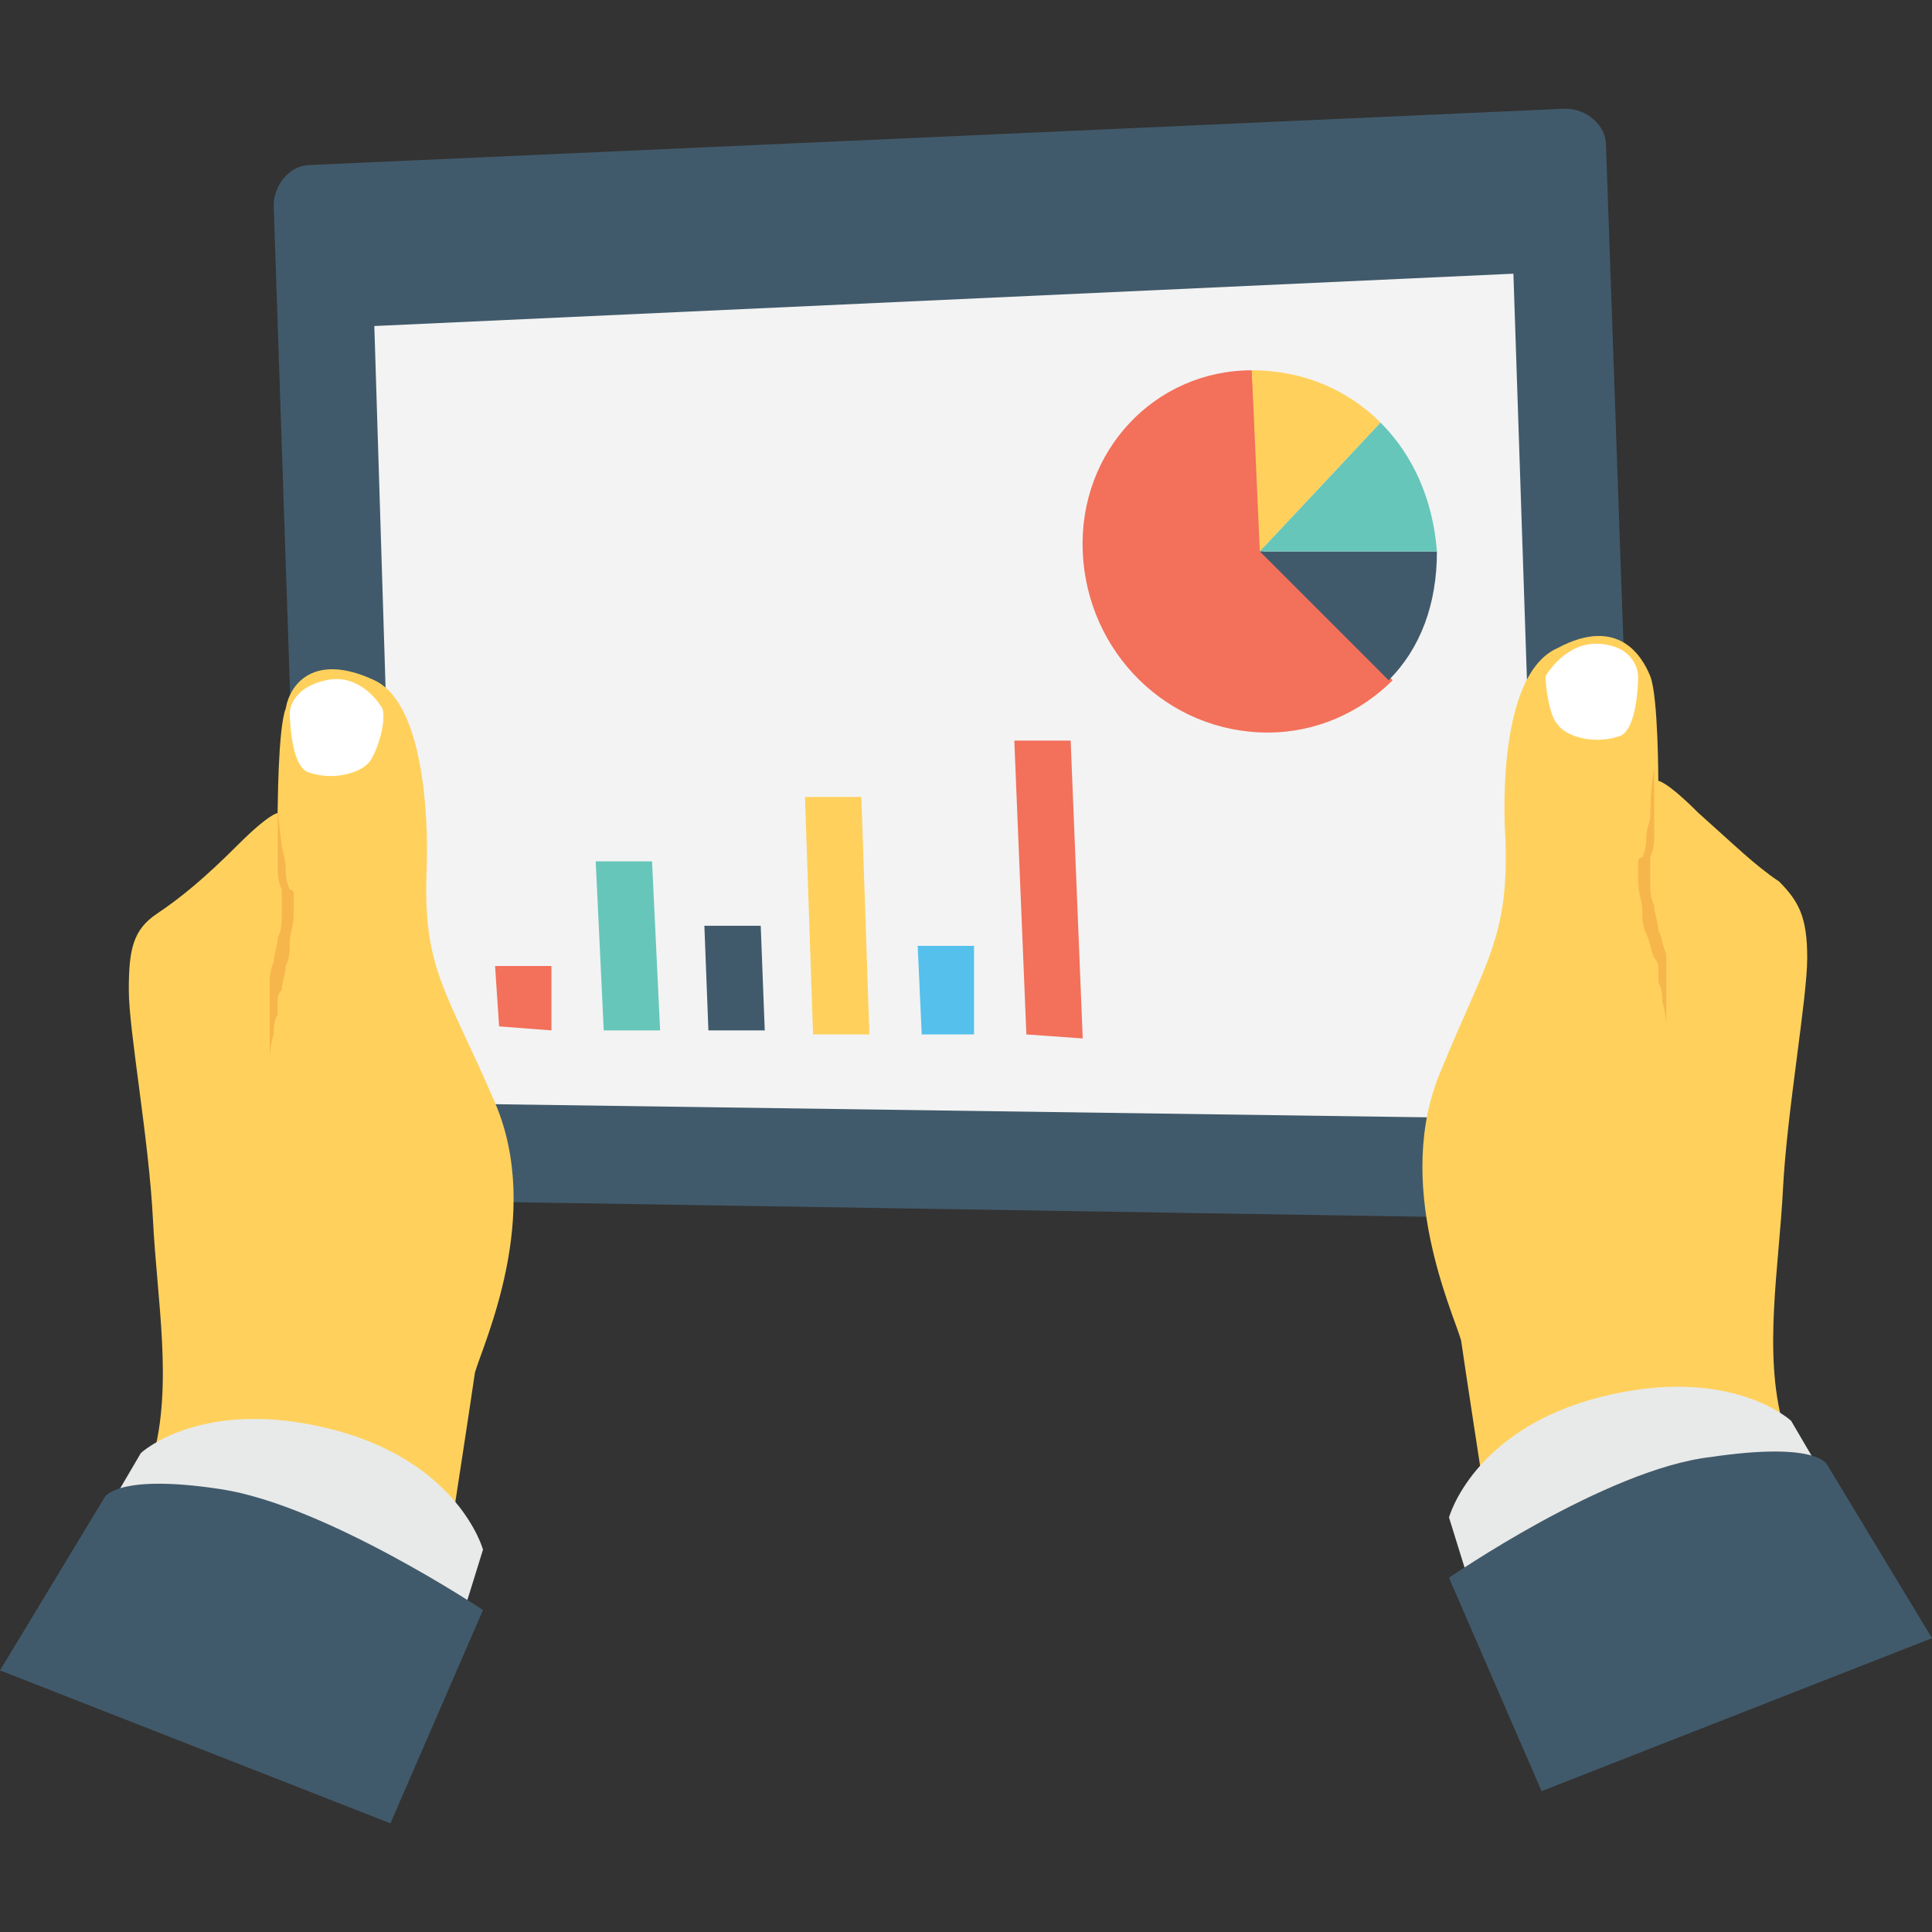 <?xml version="1.0" encoding="iso-8859-1"?>
<!-- Generator: Adobe Illustrator 19.0.0, SVG Export Plug-In . SVG Version: 6.00 Build 0)  -->
<svg version="1.1" id="Capa_1" xmlns="http://www.w3.org/2000/svg" xmlns:xlink="http://www.w3.org/1999/xlink" x="0px" y="0px"
	 viewBox="0 0 512 512" style="enable-background:new 0 0 512 512;" xml:space="preserve">
<rect x="0" y="0" width="512" height="512" fill="#333333" stroke="none"/>
<path style="fill:#415A6B;" d="M90.667,317.867l333.867,5.333c5.333,0,10.667-4.267,10.667-10.667L425.6,38.4
	c0-5.333-5.333-9.6-10.667-9.6l-332.8,14.933c-5.333,0-9.6,5.333-9.6,10.667l8.533,253.867
	C81.067,313.6,85.333,317.867,90.667,317.867z"/>
<polygon style="fill:#F3F3F3;" points="408.533,296.533 105.6,292.267 99.2,86.4 401.067,72.533 "/>
<path style="fill:#FFD15C;" d="M398.933,221.867c0,0-3.2-42.667,13.867-50.133c16-8.533,22.4,2.133,24.533,7.467
	c2.133,5.333,2.133,27.733,2.133,27.733s2.133,0,10.667,8.533c9.6,8.533,14.933,13.867,21.333,18.133
	c5.333,5.333,7.467,9.6,7.467,20.267c0,10.667-5.333,40.533-6.4,60.8c-1.067,21.333-5.333,43.733,0,62.933
	c4.267,19.2,4.267,19.2,4.267,19.2l-78.933,8.533l-5.333-14.933c0,0-4.267-27.733-5.333-35.2c-2.133-7.467-18.133-41.6-5.333-71.467
	C393.6,254.933,400,248.533,398.933,221.867z"/>
<path style="fill:#FFFFFF;" d="M409.6,179.2c0,0,5.333-9.6,14.933-8.533c9.6,1.067,9.6,8.533,9.6,8.533s0,14.933-5.333,16
	c-6.4,2.133-13.867,0-16-3.2C410.667,189.867,409.6,182.4,409.6,179.2z"/>
<path style="fill:#F7B64C;" d="M438.4,203.733c0,0,0,1.067,0,3.2c0,2.133,0,5.333,0,8.533c0,2.133,0,3.2,0,5.333
	c0,2.133,0,4.267-1.067,6.4v1.067v1.067v1.067v1.067c0,0,0,1.067,0,2.133c0,2.133,0,4.267,1.067,6.4c0,2.133,1.067,4.267,1.067,6.4
	c1.067,2.133,1.067,4.267,2.133,6.4c0,0,0,1.067,0,2.133c0,1.067,0,1.067,0,2.133c0,1.067,0,2.133,0,3.2c0,2.133,0,4.267,0,5.333
	c0,3.2,0,6.4,0,8.533c0,2.133,0,3.2,0,3.2s0-1.067,0-3.2s0-5.333-1.067-8.533c0-2.133,0-3.2-1.067-5.333c0-1.067,0-2.133,0-3.2
	s0-2.133-1.067-3.2c-1.067-2.133-1.067-4.267-2.133-6.4c-1.067-2.133-1.067-4.267-1.067-6.4c0-2.133-1.067-4.267-1.067-7.467
	c0-1.067,0-2.133,0-3.2c0-1.067,0-1.067,0-2.133c0,0,0-1.067,1.067-1.067c1.067-2.133,1.067-4.267,1.067-5.333
	c0-2.133,1.067-4.267,1.067-5.333C437.333,208,438.4,203.733,438.4,203.733z"/>
<path style="fill:#E8EAE9;" d="M384,402.133c0,0,6.4-23.467,40.533-32s50.133,6.4,50.133,6.4l18.133,30.933l-99.2,25.6L384,402.133z
	"/>
<path style="fill:#415A6B;" d="M384,418.133c0,0,41.6-28.8,69.333-32c28.8-4.267,30.933,2.133,30.933,2.133L512,434.133
	l-103.467,40.533L384,418.133z"/>
<path style="fill:#FFD15C;" d="M113.067,230.4c0,0,2.133-42.667-13.867-50.133s-22.4,1.067-23.467,7.467
	c-2.133,5.333-2.133,27.733-2.133,27.733s-2.133,0-10.667,8.533S48,237.867,41.6,242.133c-6.4,4.267-7.467,9.6-7.467,20.267
	c0,10.667,5.333,39.467,6.4,60.8c1.067,21.333,5.333,43.733,0,62.933c-4.267,19.2-4.267,19.2-4.267,19.2l78.933,8.533l5.333-14.933
	c0,0,4.267-27.733,5.333-35.2c2.133-7.467,18.133-41.6,5.333-71.467C118.4,262.4,112,257.067,113.067,230.4z"/>
<path style="fill:#FFFFFF;" d="M101.333,187.733c0,0-5.333-9.6-14.933-7.467c-9.6,2.133-9.6,8.533-9.6,8.533s0,14.933,5.333,16
	c6.4,2.133,13.867,0,16-3.2C100.267,198.4,102.4,190.933,101.333,187.733z"/>
<path style="fill:#F7B64C;" d="M73.6,212.267c0,0,0,1.067,0,3.2c0,2.133,0,5.333,0,8.533c0,2.133,0,3.2,0,5.333
	c0,2.133,0,4.267,1.067,6.4v1.067v1.067v1.067V240c0,0,0,1.067,0,2.133c0,2.133,0,4.267-1.067,6.4c0,2.133-1.067,4.267-1.067,6.4
	c-1.067,2.133-1.067,4.267-1.067,6.4c0,0,0,1.067,0,2.133s0,1.067,0,2.133c0,1.067,0,2.133,0,3.2c0,2.133,0,4.267,0,5.333
	c0,3.2,0,6.4,0,8.533c0,2.133,0,3.2,0,3.2s0-1.067,0-3.2s0-5.333,1.067-8.533c0-2.133,0-3.2,1.067-5.333c0-1.067,0-2.133,0-3.2
	s0-2.133,1.067-3.2c0-2.133,1.067-4.267,1.067-6.4c1.067-2.133,1.067-4.267,1.067-6.4s1.067-4.267,1.067-7.467
	c0-1.067,0-2.133,0-3.2c0-1.067,0-1.067,0-2.133c0,0,0-1.067-1.067-1.067c-1.067-2.133-1.067-4.267-1.067-5.333
	c0-3.2-1.067-5.333-1.067-6.4C73.6,216.533,73.6,212.267,73.6,212.267z"/>
<path style="fill:#E8EAE9;" d="M128,410.667c0,0-6.4-23.467-40.533-32s-50.133,6.4-50.133,6.4L19.2,416l99.2,25.6L128,410.667z"/>
<path style="fill:#415A6B;" d="M128,426.667c0,0-41.6-27.733-69.333-32S27.733,396.8,27.733,396.8L0,442.667L103.467,483.2
	L128,426.667z"/>
<polygon style="fill:#F3705A;" points="146.133,273.067 132.267,272 131.2,256 146.133,256 "/>
<polygon style="fill:#415A6B;" points="186.667,245.333 187.733,273.067 202.667,273.067 201.6,245.333 "/>
<polygon style="fill:#55C0EB;" points="243.2,250.667 244.267,274.133 258.133,274.133 258.133,250.667 "/>
<polygon style="fill:#FFD15C;" points="213.333,211.2 215.467,274.133 230.4,274.133 228.267,211.2 "/>
<polygon style="fill:#66C6B9;" points="157.867,228.267 160,273.067 174.933,273.067 172.8,228.267 "/>
<g>
	<polygon style="fill:#F3705A;" points="286.933,275.2 272,274.133 268.8,196.267 283.733,196.267 	"/>
	<path style="fill:#F3705A;" d="M331.733,98.133L331.733,98.133c-25.6,0-45.867,21.333-44.8,48s22.4,48,49.067,48
		c12.8,0,24.533-5.333,33.067-13.867l-34.133-34.133L331.733,98.133z"/>
</g>
<path style="fill:#FFD15C;" d="M365.867,112c-8.533-8.533-20.267-13.867-34.133-13.867l2.133,48L365.867,112z"/>
<path style="fill:#415A6B;" d="M333.867,146.133L368,180.267c8.533-8.533,12.8-20.267,12.8-34.133H333.867z"/>
<path style="fill:#66C6B9;" d="M365.867,112l-32,34.133H380.8l0,0C379.733,132.267,374.4,120.533,365.867,112z"/>
<g>
</g>
<g>
</g>
<g>
</g>
<g>
</g>
<g>
</g>
<g>
</g>
<g>
</g>
<g>
</g>
<g>
</g>
<g>
</g>
<g>
</g>
<g>
</g>
<g>
</g>
<g>
</g>
<g>
</g>
</svg>
